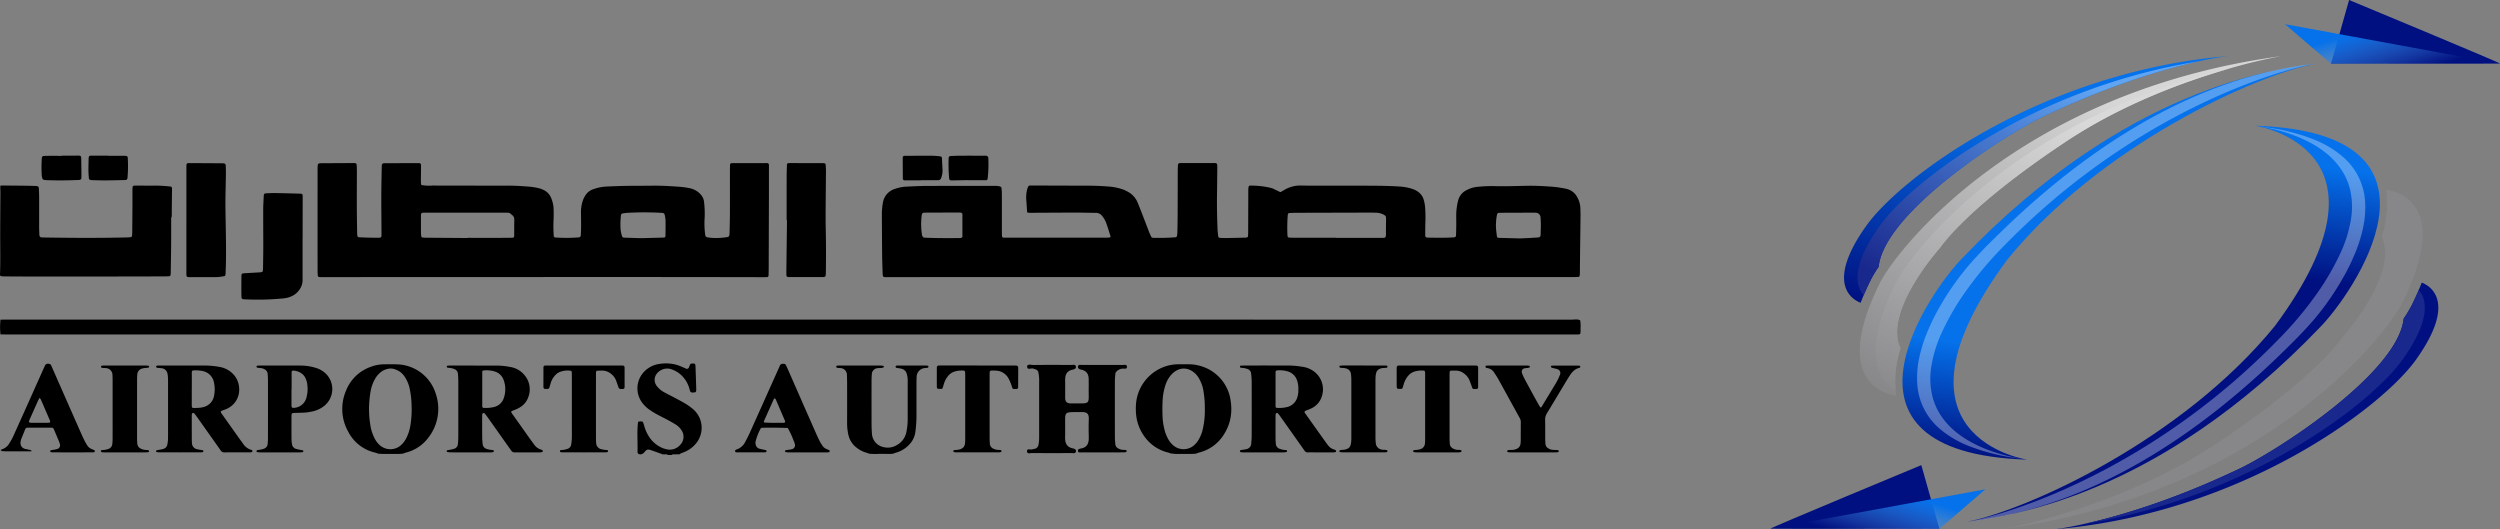 <svg xmlns="http://www.w3.org/2000/svg" xmlns:xlink="http://www.w3.org/1999/xlink" width="1147.393" height="242.923" viewBox="0 0 1147.393 242.923">
  <rect x="0" y="0" width="1147.393" height="242.923" fill="#808080" stroke="none"/>
  <defs>
    <linearGradient id="linear-gradient" x1="0.398" y1="1.014" x2="0.444" y2="0.731" gradientUnits="objectBoundingBox">
      <stop offset="0" stop-color="#001080"/>
      <stop offset="1" stop-color="#0571ea"/>
    </linearGradient>
    <linearGradient id="linear-gradient-2" x1="0.097" y1="0.98" x2="0.644" y2="0.143" gradientUnits="objectBoundingBox">
      <stop offset="0" stop-color="#878689"/>
      <stop offset="0.999" stop-color="#d6d6d6"/>
    </linearGradient>
    <linearGradient id="linear-gradient-3" x1="0.153" y1="1.049" x2="0.546" y2="0.311" xlink:href="#linear-gradient"/>
    <linearGradient id="linear-gradient-4" x1="0.072" y1="0.907" x2="0.713" y2="0.113" gradientUnits="objectBoundingBox">
      <stop offset="0" stop-color="#19288d"/>
      <stop offset="1" stop-color="#61a5f2"/>
    </linearGradient>
    <linearGradient id="linear-gradient-5" x1="0.161" y1="1.087" x2="0.608" y2="0.17" gradientUnits="objectBoundingBox">
      <stop offset="0" stop-color="#878689"/>
      <stop offset="0.999" stop-color="#d9d9d9"/>
    </linearGradient>
    <linearGradient id="linear-gradient-6" x1="0.136" y1="0.517" x2="0.795" y2="0.909" gradientUnits="objectBoundingBox">
      <stop offset="0" stop-color="#0571ea"/>
      <stop offset="0.41" stop-color="#2985ed" stop-opacity="0.588"/>
      <stop offset="1" stop-color="#5da3f1" stop-opacity="0"/>
    </linearGradient>
    <linearGradient id="linear-gradient-7" x1="7.251" y1="1.458" x2="7.297" y2="1.175" xlink:href="#linear-gradient"/>
    <linearGradient id="linear-gradient-8" x1="6.615" y1="1.286" x2="7.162" y2="0.45" xlink:href="#linear-gradient-2"/>
    <linearGradient id="linear-gradient-9" x1="7.139" y1="1.095" x2="7.532" y2="0.357" xlink:href="#linear-gradient"/>
    <linearGradient id="linear-gradient-10" x1="7.883" y1="0.947" x2="8.524" y2="0.152" xlink:href="#linear-gradient-4"/>
    <linearGradient id="linear-gradient-11" x1="7.832" y1="1.432" x2="8.279" y2="0.515" xlink:href="#linear-gradient-5"/>
    <linearGradient id="linear-gradient-12" x1="0.136" y1="0.483" x2="0.795" y2="0.091" xlink:href="#linear-gradient-6"/>
  </defs>
  <g id="Group_414" data-name="Group 414" transform="translate(-3354 -9571)">
    <path id="Path_574" data-name="Path 574" d="M1011.14,598.061a13.558,13.558,0,0,1-5.783,4.01c-.443.16-.874.353-1.308.532-.256.395-.663.312-1.037.329h-1.145c-.594.077-1.251-.208-1.777.295h-1.712c-.568-.515-1.266-.208-1.9-.295-.252,0-.5,0-.754,0-.022-.071-.107-.14-.25-.2q-2.4-.851-4.8-1.7c-.268-.092-.544-.163-.818-.235a1.668,1.668,0,0,0-1.584.377,13.936,13.936,0,0,0-1.141,1.278,6.362,6.362,0,0,0-1,.479c-.918.009-1.762-.068-1.721-1.31.143-4.535-.336-9.083.268-13.612a3.027,3.027,0,0,1,1.679-.146.656.656,0,0,1,.648.446c.164.547.356,1.082.508,1.632a17.887,17.887,0,0,0,1.753,4.19,13.859,13.859,0,0,0,4.922,5.044,11.857,11.857,0,0,0,3.406,1.393,6.364,6.364,0,0,0,6.446-2.024,5.318,5.318,0,0,0,.463-6.818,8.629,8.629,0,0,0-2.666-2.541c-1.287-.8-2.622-1.531-3.958-2.247-1.588-.853-3.216-1.632-4.794-2.5a36.572,36.572,0,0,1-3.142-1.956,14.673,14.673,0,0,1-3.792-3.822,11.024,11.024,0,0,1,.2-12.328,11.807,11.807,0,0,1,7.754-4.847,19.182,19.182,0,0,1,7.365.134,18.177,18.177,0,0,1,2.7.88c.882.339,1.738.758,2.609,1.129a.94.94,0,0,0,1.176-.5c.128-.252.206-.532.333-.784.205-.407.261-.978.826-1.058a5.623,5.623,0,0,1,1.409.012c.134.015.309.217.363.368a3.068,3.068,0,0,1,.134.835q.173,4.989.333,9.971a7.838,7.838,0,0,1-.05,1.421.652.652,0,0,1-.547.577,10.914,10.914,0,0,1-1.129.086,1.014,1.014,0,0,1-1.1-.7c-.205-.633-.354-1.284-.577-1.908a13.1,13.1,0,0,0-4.859-6.515,13.886,13.886,0,0,0-3.576-1.7,6.1,6.1,0,0,0-6.31,2.238,4.539,4.539,0,0,0,.03,5.564,10.392,10.392,0,0,0,3.454,2.924c1.664.915,3.373,1.745,5.043,2.639s3.364,1.769,4.976,2.764a25.174,25.174,0,0,1,3.43,2.535,11.244,11.244,0,0,1,1,15.656" transform="translate(2662.185 9176.597)"/>
    <path id="Path_575" data-name="Path 575" d="M1682.41,272.448a10.829,10.829,0,0,0-1.386-4.889,7.4,7.4,0,0,0-5.25-3.989,49.373,49.373,0,0,0-5.909-.9c-4.074-.306-8.155-.535-12.25-.449-5.035.11-10.069.273-15.11.136a58.4,58.4,0,0,0-6.833.3,13.439,13.439,0,0,0-5.7,1.656,7.169,7.169,0,0,0-3.63,4.532,27.238,27.238,0,0,0-.9,6.182c-.031,1.8.022,3.611.007,5.415-.012,1.519-.059,3.04-.109,4.556a.9.9,0,0,1-.931.883c-4.08.267-8.17.19-12.254.11-.63-.012-.968-.4-.962-1.132.015-2.187.024-4.372.1-6.556.07-2.092-.007-4.179-.14-6.265a17.322,17.322,0,0,0-.628-3.355,6.609,6.609,0,0,0-2.552-3.671,9.084,9.084,0,0,0-2.514-1.307,22.992,22.992,0,0,0-5.855-1.138c-6.265-.422-12.54-.383-18.813-.4-7.413-.018-14.828,0-22.244-.009-1.518,0-3.039-.047-4.562-.065a14.367,14.367,0,0,0-6.08,1.3c-1.033.464-1.988,1.094-2.981,1.643-.084.045-.208.1-.274.066-1.025-.488-2.041-.99-3.066-1.483a4.658,4.658,0,0,0-.789-.324,38.018,38.018,0,0,0-10.162-1.15c-.178,0-.472.339-.51.556a10.032,10.032,0,0,0-.117,1.7q-.034,9.549-.059,19.1c0,.66-.033,1.326-.1,1.982a.614.614,0,0,1-.371.389,2.634,2.634,0,0,1-.835.14c-2.945.068-5.891.137-8.839.181-.948.015-1.9-.039-2.847-.071a.93.93,0,0,1-.767-.722c-.116-1.132-.265-2.265-.312-3.4-.218-5.507-.312-11.017-.227-16.527.06-3.8.083-7.6.12-11.4a10.531,10.531,0,0,0-.072-1.7.833.833,0,0,0-.538-.535,7.246,7.246,0,0,0-1.417-.062q-6.417,0-12.834.006c-.76,0-1.521,0-2.282.012a.872.872,0,0,0-.912.865c-.041.853-.089,1.709-.089,2.562-.022,6.651-.018,13.3-.045,19.954-.012,2.755-.068,5.51-.125,8.265-.009.568-.087,1.135-.149,1.7a.919.919,0,0,1-.775.716,100.129,100.129,0,0,1-10.257.235.981.981,0,0,1-.889-.606c-.324-.686-.647-1.373-.92-2.077-.964-2.479-1.895-4.966-2.854-7.442-.79-2.036-1.574-4.072-2.409-6.087a10.015,10.015,0,0,0-4.53-4.954,15.129,15.129,0,0,0-2.592-1.159,24.935,24.935,0,0,0-5.849-1.186c-3.6-.3-7.209-.419-10.824-.422-8.173-.006-16.349-.045-24.525-.071-.38,0-.761-.015-1.139.006a.968.968,0,0,0-.835.666,8.778,8.778,0,0,0-.394,1.061,15.863,15.863,0,0,0-.345,5.656c.106,1.421.184,2.844.267,4.265.036.645.212.85.84.853q1.855.014,3.71,0c6.083-.027,12.167-.077,18.25-.08,2.947,0,5.89.122,8.839.119a3.442,3.442,0,0,1,2.72,1.278,11.05,11.05,0,0,1,2.1,3.694c.672,1.872,1.24,3.786,1.849,5.683.083.255-.125.636-.349.651-.565.036-1.131.092-1.7.092q-22.674.013-45.344.009c-.57,0-1.141-.015-1.711-.033a.726.726,0,0,1-.689-.728c-.024-1.141-.048-2.28-.051-3.421,0-5.225.009-10.45-.005-15.677,0-.948-.065-1.9-.143-2.841a.94.94,0,0,0-.692-.808,7.166,7.166,0,0,0-2.536-.276c-10.456.006-20.914-.015-31.37.027-3.041.012-6.078.187-9.117.321a17.9,17.9,0,0,0-5.285,1.067,7.852,7.852,0,0,0-5.46,6.351,28.921,28.921,0,0,0-.472,5.382c.042,6.176.063,12.352.123,18.528.021,2.473.125,4.94.2,7.409.016.57.042,1.141.079,1.709.046.767.318,1.058,1.009,1.073.857.015,1.709.015,2.566.015q14.4-.018,28.8-.03,63.737,0,127.477,0v0h115.5q20.676,0,41.352,0c.852,0,1.706-.042,2.558-.063a.632.632,0,0,0,.586-.535,7.345,7.345,0,0,0,.11-1.412c.026-2.28.037-4.562.067-6.842.074-6.271.161-12.542.226-18.813.015-1.328-.027-2.66-.068-3.988m-284.369,13.7c-.188.018-.374.051-.565.051-5.3.036-10.6.065-15.9-.178a1.217,1.217,0,0,1-.549-.083,1.637,1.637,0,0,1-.571-.547,2.242,2.242,0,0,1-.237-.808,32.073,32.073,0,0,1-.114-8.77c.027-.184.08-.369.123-.553a1,1,0,0,1,.792-.707c.85-.024,1.7-.042,2.549-.045,2.085-.006,4.165,0,6.249,0v-.021q3.691,0,7.382,0c.282,0,.565.03.847.051a.777.777,0,0,1,.741.7q.008,5.109.009,10.215a.807.807,0,0,1-.758.7m192.741-.047c-1.233-.009-2.468.012-3.7.012h-16.8v-.077q-9.819,0-19.638,0c-.662,0-1.322-.038-1.985-.071-.325-.015-.473-.27-.613-.514a.6.6,0,0,1-.048-.276,75.912,75.912,0,0,1,.1-9.38,2.48,2.48,0,0,1,.113-.553.672.672,0,0,1,.579-.529c.854-.051,1.7-.107,2.556-.11q11.385-.04,22.771-.062,5.974-.018,11.954-.027c1.042,0,2.089.009,3.129.08a7.078,7.078,0,0,1,3.454,1.189,1.174,1.174,0,0,1,.553.942c.014.282.021.568.021.853-.015,2.086-.046,4.172-.044,6.259,0,2.286.029,2.286-2.407,2.268m73.462-3.706c-.146,3.873.416,3.406-3.537,3.661-2.267.146-4.539.235-5.882.3-3.3-.086-5.664-.143-8.033-.214-3.042-.092-2.5.247-2.9-2.526a24.563,24.563,0,0,1,.274-8.2.93.93,0,0,1,1-.794c.378-.021.759-.036,1.135-.039q7.251-.027,14.5-.047c.472,0,.949.009,1.418.053a2.231,2.231,0,0,1,1.9,1.84c.092,1.034.133,2.077.155,3.117.02.948.005,1.9-.031,2.841" transform="translate(2396.915 9394.055)"/>
    <path id="Path_576" data-name="Path 576" d="M697.58,254.488c0-.571,0-1.141-.009-1.712a.834.834,0,0,0-.823-.918q-8.132.009-16.257.024a.752.752,0,0,0-.758.666c-.027,1.043-.062,2.089-.062,3.133,0,6.369.021,12.735,0,19.1-.009,2.945-.092,5.89-.152,8.836-.009.472-.074.945-.128,1.417a.983.983,0,0,1-.749.758,32.7,32.7,0,0,1-7.385.381c-.659-.063-1.32-.158-1.976-.256a1.158,1.158,0,0,1-.925-.951,38.552,38.552,0,0,1-.29-7.962,44.6,44.6,0,0,0-.283-7.4,5.817,5.817,0,0,0-1.5-3.311,9.134,9.134,0,0,0-5.385-2.969,36.989,36.989,0,0,0-4.232-.591c-4.268-.3-8.536-.577-12.821-.5-3.9.065-7.8.009-11.692.077-3.231.054-6.461.19-9.689.336a21.474,21.474,0,0,0-5.548,1.213,6.719,6.719,0,0,0-3.676,2.99,10.308,10.308,0,0,0-1.353,3.121,17.036,17.036,0,0,0-.582,4.226c.032,2.184.068,4.372.063,6.556-.007,1.424-.074,2.847-.14,4.271a.956.956,0,0,1-.9.93A74.3,74.3,0,0,1,599.5,286a.822.822,0,0,1-.7-.755c-.062-1.424-.151-2.847-.151-4.271,0-1.614.1-3.228.125-4.845.018-1.233,0-2.47-.048-3.706a14.309,14.309,0,0,0-.936-4.149,7.037,7.037,0,0,0-4.229-4.339,9.345,9.345,0,0,0-1.617-.556,32.243,32.243,0,0,0-3.927-.675c-3.694-.291-7.391-.541-11.106-.5-4.182.053-8.366,0-12.551,0-7.035-.009-14.07.006-21.107-.039a20.989,20.989,0,0,1-5.088-.223c-.336-.086-.363-.975-.291-5.311.024-1.332.021-2.66.015-3.988a.8.8,0,0,0-.7-.755c-.095-.006-.19-.015-.285-.015q-7.7.013-15.4.03c-.282,0-.567.033-.853.057a.887.887,0,0,0-.728.749c-.018.187-.044.377-.048.565-.071,4.372-.184,8.741-.2,13.112-.015,5.608.056,11.214.08,16.822.012,3.3.259,2.88-2.9,2.9-2.467.015-4.939-.119-7.409-.2a.851.851,0,0,1-.77-.7c-.039-.377-.089-.755-.092-1.132-.06-4.182-.14-8.363-.152-12.542-.018-5.133.024-10.265.033-15.4,0-.856-.027-1.709-.048-2.565-.006-.285-.03-.568-.053-.853a.9.9,0,0,0-.909-.877q-7.7.036-15.4.083a8.2,8.2,0,0,0-.85.071.552.552,0,0,0-.268.074c-.143.116-.354.25-.375.4a11.629,11.629,0,0,0-.139,1.7q-.009,23.52,0,47.044c0,.758.053,1.519.092,2.276a.792.792,0,0,0,.773.681c.853.021,1.709.039,2.565.039q13.405-.023,26.811-.045,36.654-.009,73.305,0v-.015q26.529,0,53.053,0,23.82.018,47.635.068c.666,0,1.332-.006,1.995-.021a.767.767,0,0,0,.745-.687c.027-.951.063-1.9.066-2.85q.063-17.676.113-35.352c.009-3.614,0-7.225,0-10.836M580.667,285.433a.743.743,0,0,1-.74.675c-1.141.021-2.282.051-3.424.051q-8.555.009-17.113,0v.086q-9.7-.067-19.4-.143c-.473-.006-.945-.053-1.415-.086a.62.62,0,0,1-.556-.562,13.973,13.973,0,0,1-.143-1.988q-.018-3.99,0-7.98a.9.9,0,0,1,.927-.859q.285-.009.571-.009c.285,0,.571,0,.856,0q18.112,0,36.226,0c.475,0,.951.006,1.427.021a1.5,1.5,0,0,1,1.031.4,7.232,7.232,0,0,0,.663.544,2.675,2.675,0,0,1,1.138,2.44c-.06,2.47-.039,4.939-.057,7.412m69.432-.056a.739.739,0,0,1-.754.663c-3.031.083-6.066.157-10.441.27-1.694-.05-4.726-.137-7.757-.241a1,1,0,0,1-1.031-.791,21.6,21.6,0,0,1-.567-2.484,33.841,33.841,0,0,1,.136-7.091.88.88,0,0,1,.752-.74c.654-.107,1.311-.223,1.967-.265a138.874,138.874,0,0,1,15.924-.009c1.02.053,1.326.3,1.519,1.332a14.567,14.567,0,0,1,.294,2.532c.027,2.276-.017,4.55-.041,6.824" transform="translate(3009.333 9393.997)"/>
    <path id="Path_577" data-name="Path 577" d="M.3,500.162a30.529,30.529,0,0,1,.021-6.755c1.045-.009,2.091-.026,3.137-.026q358.983,0,717.966.019c1.292,0,2.641-.361,3.89.311a15.516,15.516,0,0,1,.171,3.664c.025.664,0,1.33-.022,1.994-.015.541-.31.794-.923.814-.285.009-.57.012-.855.012q-1.141,0-2.282,0-358.84,0-717.681,0c-1.141,0-2.282-.021-3.422-.032" transform="translate(3353.916 9224.307)"/>
    <path id="Path_578" data-name="Path 578" d="M.119,286.951a1.629,1.629,0,0,0,.157-.482c3.611.029,7.222.048,10.834.089,1.71.019,3.42.072,5.13.12.283.008.565.07.848.1a.882.882,0,0,1,.733.746c.053,1.424.138,2.847.143,4.272.015,4.559-.007,9.12,0,13.68,0,1.139.044,2.279.1,3.417.059,1.118.316,1.368,1.334,1.411.285.012.57.017.855.022,12.545.206,25.09.264,37.634-.012.757-.016,1.515-.072,2.268-.157a.586.586,0,0,0,.376-.39,7.67,7.67,0,0,0,.156-1.41q.064-6.127.1-12.254c.014-2.66,0-5.32,0-7.98,0-.284.029-.568.048-.852a.807.807,0,0,1,.7-.745c.854-.007,1.708,0,2.562,0,2.471,0,4.942.013,7.413,0a58.461,58.461,0,0,1,6.824.436.757.757,0,0,1,.62.8q-.054,5.129-.115,10.259c-.009.855,0,1.71,0,2.565a3.578,3.578,0,0,0-.271,1.946c-.013,3.895,0,7.789-.027,11.684-.033,3.989-.109,7.977-.173,11.966a6.851,6.851,0,0,1-.113,1.414.637.637,0,0,1-.6.517c-.663.016-1.326.074-1.989.075q-13.826.034-27.652.055-16.962.013-33.925,0c-4.086,0-8.172-.03-12.258-.057a8.166,8.166,0,0,1-1.41-.136.664.664,0,0,1-.385-.374,1.4,1.4,0,0,1-.024-.563c.217-5.792.091-11.585.086-17.379-.006-6.648.071-13.3.1-19.945,0-.947-.054-1.893-.083-2.84" transform="translate(3354 9369.669)"/>
    <path id="Path_579" data-name="Path 579" d="M1626.985,566.347c-.147.23-.4.45-.424.694a31.548,31.548,0,0,0-.263,3.4q-.029,13.1,0,26.2c0,1.041.123,2.083.208,3.123a2.331,2.331,0,0,0,1.254,1.8,4.893,4.893,0,0,0,2.428.725c.455.018.949-.118,1.356.218.07.059.186.147.176.206-.026.179-.064.467-.168.5a3.589,3.589,0,0,1-1.1.2c-1.995.02-3.988.012-5.982.012l-14.812,0c-.9-1.362.289-1.635,1.1-1.783,3.026-.553,3.618-2.6,3.551-5.241-.068-2.748-.1-5.5.012-8.246.093-2.276-.726-3.265-3.1-3.232-8.935.125-7.644-.838-7.76,7.429-.017,1.232.044,2.467-.009,3.7-.118,2.707.426,4.92,3.575,5.545.711.141,1.615.516,1.376,1.482-.244.99-1.238.663-1.936.666-6.068.027-12.139.038-18.208-.013-.821-.007-2.279.572-2.294-.814-.015-1.418,1.456-.653,2.269-.851a5.513,5.513,0,0,0,.812-.221,2.206,2.206,0,0,0,2.161-1.876,12.47,12.47,0,0,0,.291-2.244c.051-.658.034-1.323.035-1.983q0-12.331,0-24.661a18.168,18.168,0,0,0-.326-4.229,1.92,1.92,0,0,0-1.734-1.619c-.169-.089-.348-.152-.52-.225-.992-.426-2.97.865-2.921-1,.034-1.3,1.9-.678,2.924-.689,5.791-.066,11.581-.05,17.371-.011.753,0,1.916-.44,2.066.819.113.941-.861,1.193-1.57,1.348-2.66.584-3.4,2.4-3.359,4.852.041,2.656.014,5.313.009,7.97,0,1.726.664,2.657,2.51,2.644,9.8-.068,8.133,1.121,8.3-7.688.021-1.043-.025-2.088-.005-3.131.042-2.354-.764-4.045-3.269-4.626-.79-.183-1.891-.444-1.632-1.565.219-.95,1.26-.628,1.968-.63q9.256-.036,18.51.007c.749,0,1.989-.42,1.972.9-.016,1.074-1.127.748-1.819.761a4.388,4.388,0,0,0-3.019,1.379" transform="translate(2239.391 9175.195)"/>
    <path id="Path_580" data-name="Path 580" d="M400.818,319.024q0,9.255,0,18.509a8.4,8.4,0,0,1-.336,2.807,8.894,8.894,0,0,1-5.449,5.454,11.089,11.089,0,0,1-2.759.654,121.169,121.169,0,0,1-18.491.422c-.094,0-.189-.022-.283-.033a.894.894,0,0,1-.706-.768c-.031-1.232-.064-2.466-.065-3.7,0-2.089.012-4.176.032-6.265.009-.9.2-1.077,1.2-1.158q.426-.035.853-.059c2.085-.12,4.171-.234,6.256-.363a5.124,5.124,0,0,0,1.108-.177.628.628,0,0,0,.358-.4,5.3,5.3,0,0,0,.132-1.124c.05-3.321.12-6.643.124-9.964.007-5.695-.051-11.39-.034-17.084.006-2.087.15-4.173.234-6.259.008-.188.042-.375.066-.562a.877.877,0,0,1,.777-.7c1.517-.053,3.036-.146,4.553-.122,3.8.061,7.593.168,11.388.277.939.027,1.08.223,1.093,1.252,0,.38,0,.759,0,1.139q-.013,7.4-.025,14.807,0,1.709,0,3.417Z" transform="translate(3092.045 9361.479)"/>
    <path id="Path_581" data-name="Path 581" d="M733.885,603.573c-.053-.333-.371-.416-.636-.484a6.007,6.007,0,0,1-3.374-2.473c-.558-.767-1.141-1.519-1.69-2.292-2.532-3.56-5.047-7.133-7.585-10.688-1.733-2.422-1.6-1.982.764-2.963a13.923,13.923,0,0,0,2.036-1.014,8.812,8.812,0,0,0,3.777-4.505,10.027,10.027,0,0,0-1.406-9.974,10.6,10.6,0,0,0-6.946-4.09,33.721,33.721,0,0,0-5.947-.618c-3.421.021-6.844.005-10.265.005v-.035c-3.706,0-7.413-.006-11.118,0a12.339,12.339,0,0,0-1.409.122c-.2.024-.3.2-.235.422.047.163.146.418.255.436.553.1,1.126.1,1.676.211a7.276,7.276,0,0,1,1.626.472,2.5,2.5,0,0,1,1.56,2.208c.068,1.04.155,2.086.157,3.13q.019,12.821,0,25.648c0,1.138-.084,2.28-.179,3.412a2.432,2.432,0,0,1-1.665,2.125,14.269,14.269,0,0,1-2.208.514c-.357.08-.728.119-1.075.229-.22.071-.238.271-.146.478s-.021.232-.057.235a1.057,1.057,0,0,1,.146.018,10.382,10.382,0,0,0,1.679.2q8.984.018,17.963.009c.285,0,.571,0,.856-.014.188-.009.375-.048.562-.068.208-.021.547-.452.448-.6s-.232-.363-.371-.381a10.6,10.6,0,0,1-3.07-.574,2.531,2.531,0,0,1-1.7-2.1c-.1-1.04-.2-2.083-.208-3.124-.033-3.325-.023-6.651-.023-9.977a2.83,2.83,0,0,1,.119-.835.641.641,0,0,1,.359-.351.628.628,0,0,1,.529.027,11.867,11.867,0,0,1,1.079,1.3q5.033,7.084,10.046,14.177c.385.544.787,1.073,1.153,1.625a1.806,1.806,0,0,0,1.656.9c1.138-.029,2.28,0,3.421,0,2.755,0,5.512.006,8.268-.011a3.325,3.325,0,0,0,1.08-.232c.086-.033.125-.336.1-.5m-17.865-24.24a6.158,6.158,0,0,1-4.348,4.113,16.279,16.279,0,0,1-5.067.443c-.16-.006-.493-.419-.493-.612v-7.957h.006c0-2.651,0-5.3-.006-7.956a.629.629,0,0,1,.464-.634,12.418,12.418,0,0,1,5.6.565,6.065,6.065,0,0,1,3.712,3.679,12.306,12.306,0,0,1,.131,8.358" transform="translate(2869.214 9174.313)"/>
    <path id="Path_582" data-name="Path 582" d="M1958.723,603.338a4.895,4.895,0,0,0-1.042-.446,5.053,5.053,0,0,1-2.483-1.822c-.294-.375-.6-.74-.873-1.124q-4.878-6.838-9.742-13.683c-.055-.077-.082-.169-.137-.247a.588.588,0,0,1,.228-.722c.961-.395,1.951-.737,2.878-1.195a9.019,9.019,0,0,0,4.657-5.153,10.248,10.248,0,0,0-4.871-12.652,11.461,11.461,0,0,0-3.763-1.249,41.6,41.6,0,0,0-6.518-.594c-3.131.02-6.269.006-9.4.006v-.021q-5.269,0-10.542.006c-.66,0-1.322.044-1.985.074-.238.012-.318.14-.363.336-.046.214.161.624.4.645.471.045.952.039,1.416.122a8.565,8.565,0,0,1,1.64.422,2.438,2.438,0,0,1,1.662,2.119c.109,1.228.243,2.458.246,3.689q.035,12.531,0,25.06c0,1.135-.125,2.271-.217,3.406a2.7,2.7,0,0,1-2.31,2.532c-.826.2-1.686.255-2.521.413-.137.027-.267.24-.345.4-.092.184.229.565.467.582.377.027.757.068,1.136.071q9.255.005,18.516-.009a5.694,5.694,0,0,0,1.388-.217c.08-.021.155-.36.106-.509a.569.569,0,0,0-.4-.341,9.186,9.186,0,0,1-3.061-.589,2.56,2.56,0,0,1-1.661-2.134c-.079-.85-.141-1.706-.147-2.556-.014-3.418-.007-6.836,0-10.253a5.228,5.228,0,0,1,.11-1.124.576.576,0,0,1,.38-.318c.164-.044.438-.044.529.06a14.357,14.357,0,0,1,1.055,1.334q5.021,7.079,10.031,14.17c.437.622.858,1.255,1.325,1.852a1.486,1.486,0,0,0,1.212.627c2.086-.009,4.176.006,6.266.009q2.706,0,5.414-.006a5.429,5.429,0,0,0,1.121-.11.585.585,0,0,0,.348-.381.548.548,0,0,0-.146-.479m-17.178-27.883a10.718,10.718,0,0,1-.574,3.9,6.392,6.392,0,0,1-4.368,4.093,15.641,15.641,0,0,1-5.062.425c-.138-.006-.312-.217-.387-.371a1.3,1.3,0,0,1-.075-.55q0-7.663,0-15.327a1.25,1.25,0,0,1,.089-.55c.079-.152.252-.357.392-.365a12.765,12.765,0,0,1,5.593.594,6.329,6.329,0,0,1,3.7,3.694,11.266,11.266,0,0,1,.69,4.456" transform="translate(2008.338 9174.313)"/>
    <path id="Path_583" data-name="Path 583" d="M285.172,603.325c-.021-.059-.163-.089-.253-.113a6.809,6.809,0,0,1-4.012-2.99c-.487-.7-1.016-1.376-1.51-2.071q-3.468-4.873-6.931-9.751c-.493-.7-.987-1.394-1.471-2.1-.416-.6-.276-.927.508-1.215.713-.264,1.447-.475,2.125-.805,6.642-3.224,6.806-11.047,3.394-15.232a11.152,11.152,0,0,0-7.017-3.988,39.23,39.23,0,0,0-6.8-.61c-3.04.012-6.081,0-9.121,0v-.009q-4.989,0-9.977,0c-.761,0-1.519.006-2.28.021-.52.011-.856.282-.737.588a.658.658,0,0,0,.606.479,18.457,18.457,0,0,1,1.985.178,3.017,3.017,0,0,1,2.633,2.606,10.232,10.232,0,0,1,.178,1.409c.042.758.053,1.519.053,2.279q0,12.251,0,24.5c0,.761.006,1.522-.048,2.276a15.772,15.772,0,0,1-.282,1.97,2.517,2.517,0,0,1-1.846,1.974,16.848,16.848,0,0,1-1.941.416c-.368.072-.749.086-1.106.194-.113.033-.2.279-.226.443a.314.314,0,0,0,.288.4,8.526,8.526,0,0,0,1.126.125q9.549.013,19.1,0a4.651,4.651,0,0,0,.829-.11.449.449,0,0,0,.241-.146.359.359,0,0,0,.1-.256c-.039-.16-.1-.425-.2-.446-.829-.169-1.676-.25-2.5-.443a2.939,2.939,0,0,1-2.565-2.966c-.045-.565-.065-1.138-.068-1.706q-.014-5.412-.006-10.827a2.875,2.875,0,0,1,.1-.844.607.607,0,0,1,.389-.312.643.643,0,0,1,.529.065,12.34,12.34,0,0,1,1.076,1.32q4.94,6.972,9.867,13.95c.44.621.88,1.242,1.311,1.866a1.853,1.853,0,0,0,1.667.865c3.9-.021,7.793-.006,11.686-.012a3.082,3.082,0,0,0,.844-.092.6.6,0,0,0,.348-.36.968.968,0,0,0-.08-.532M267.7,578.134a6.459,6.459,0,0,1-4.847,5.364,11.579,11.579,0,0,1-2.8.4c-2.764.06-2.633.446-2.621-2.485.009-1.988,0-3.977,0-5.965h.021q0-3.976,0-7.953a.748.748,0,0,1,.618-.793,14.906,14.906,0,0,1,4.779.38,6.527,6.527,0,0,1,4.82,5.406,14.02,14.02,0,0,1,.027,5.65" transform="translate(3184.578 9174.312)"/>
    <path id="Path_584" data-name="Path 584" d="M1214.472,278.079c0-6.652-.01-13.3.006-19.955,0-1.9.086-3.795.131-5.692a.79.79,0,0,1,.542-.573c.379-.016.758-.037,1.137-.036,2.376.008,4.752.026,7.13.032,2.471.006,4.944,0,7.414.005a5.554,5.554,0,0,1,1.131.09.586.586,0,0,1,.381.385c.087.944.18,1.893.175,2.839-.038,5.986-.117,11.972-.151,17.958-.018,3.135-.019,6.271.053,9.405.152,6.556.143,13.112.039,19.668-.005.379-.035.758-.063,1.136a.826.826,0,0,1-.7.754c-.284.022-.568.055-.853.055q-7.414,0-14.829-.006a4.685,4.685,0,0,1-1.129-.1.64.64,0,0,1-.51-.6c-.021-.853-.04-1.707-.029-2.561q.138-11.4.287-22.8h-.157" transform="translate(2500.564 9394.02)"/>
    <path id="Path_585" data-name="Path 585" d="M287.836,278.048q0-11.685,0-23.37,0-1,.028-1.994a.824.824,0,0,1,.925-.826q7.7.037,15.4.087c.285,0,.569.027.853.05a.949.949,0,0,1,.849.959c.041,1.234.1,2.469.08,3.7-.049,3.514-.14,7.028-.2,10.543-.068,4.18.034,8.357.107,12.536.13,7.5.277,15.008-.045,22.511a5.617,5.617,0,0,1-.147,1.115.576.576,0,0,1-.359.368,25.414,25.414,0,0,1-3.094.429c-1.8.074-3.61.04-5.416.041-2.566,0-5.131-.01-7.7-.008-.981,0-1.25-.2-1.271-1.064-.018-.76-.013-1.52-.013-2.28q0-11.4,0-22.8" transform="translate(3151.712 9393.996)"/>
    <path id="Path_586" data-name="Path 586" d="M571.516,576.26A19.12,19.12,0,0,0,553.8,562.55c-2.178-.1-4.366-.042-6.55-.015a16.22,16.22,0,0,0-5.017.937,18.948,18.948,0,0,0-11.942,11.059,21.316,21.316,0,0,0,.993,18.95,18.466,18.466,0,0,0,12.459,9.6c.455.11.892.309,1.334.464l1.126.071c.556.015,1.112.027,1.667.042l5.255,0c.375,0,.752.005,1.126.005l1.126-.044c.366-.042.731-.083,1.1-.122.44-.157.871-.351,1.323-.47a18.388,18.388,0,0,0,10.4-7.041,21.429,21.429,0,0,0,3.323-19.719m-11.653,13.867a19.708,19.708,0,0,1-1.674,5.718,11.711,11.711,0,0,1-2.41,3.5,7.31,7.31,0,0,1-10.073.247,10.078,10.078,0,0,1-2.113-2.666,19.893,19.893,0,0,1-1.965-5.32,45.868,45.868,0,0,1-.821-8.521,48.033,48.033,0,0,1,.833-8.756,19.064,19.064,0,0,1,1.744-4.8,11.225,11.225,0,0,1,2.675-3.3,7.765,7.765,0,0,1,4.428-1.771,6.608,6.608,0,0,1,3.031.674,8.111,8.111,0,0,1,3.656,3.071,16.159,16.159,0,0,1,2.172,4.924,40.2,40.2,0,0,1,.981,7.906,45.468,45.468,0,0,1-.466,9.094" transform="translate(2982.551 9175.678)"/>
    <path id="Path_587" data-name="Path 587" d="M427.105,567.463a10.959,10.959,0,0,0-3.5-1.849,23.5,23.5,0,0,0-7-1.144c-3.037-.024-6.075-.006-9.112-.006v-.027q-4.846,0-9.686.006c-.469,0-.939.06-1.409.107a.3.3,0,0,0-.259.41c.042.167.122.43.226.448a14.936,14.936,0,0,0,1.667.211,4.226,4.226,0,0,1,1.632.467,2.618,2.618,0,0,1,1.581,2.2c.074.945.134,1.893.137,2.841q.013,13.24,0,26.481c0,.948-.065,1.9-.143,2.841a2.474,2.474,0,0,1-1.628,2.155,12.625,12.625,0,0,1-2.2.535c-.363.08-.74.089-1.091.2-.1.033-.163.291-.19.452a.322.322,0,0,0,.306.4,8.989,8.989,0,0,0,1.124.116q9.255.014,18.513,0a11.068,11.068,0,0,0,1.129-.092,1.756,1.756,0,0,0,.267-.1l.142-.032c-.027,0-.16-.009-.032-.208s.086-.419-.143-.47c-1-.234-2.021-.395-3.02-.651a2.575,2.575,0,0,1-1.994-2.176,13.418,13.418,0,0,1-.238-2.259c-.024-3.6-.012-7.213-.009-10.818,0-.19.03-.377.045-.568a.81.81,0,0,1,.755-.7c1.23-.045,2.464-.1,3.7-.113a24.514,24.514,0,0,0,5.082-.6,12.992,12.992,0,0,0,5.593-2.669,9.907,9.907,0,0,0-.244-15.4m-8.152,12.01a6.192,6.192,0,0,1-5.7,4.41c-.74.071-1.076-.208-1.076-.925-.009-2.564,0-5.127,0-7.692h.059q0-3.98,0-7.968a.624.624,0,0,1,.586-.5c.095,0,.187-.012.282-.009a7.076,7.076,0,0,1,2.984.862,5.488,5.488,0,0,1,2.633,2.883,8.58,8.58,0,0,1,.642,2.176,14.843,14.843,0,0,1-.413,6.762" transform="translate(3075.604 9174.313)"/>
    <path id="Path_588" data-name="Path 588" d="M1307.583,604.99l-1.125-.049a13.821,13.821,0,0,0-1.337-.483,12.606,12.606,0,0,1-4.294-2.163,10.091,10.091,0,0,1-4.03-6.337,24.5,24.5,0,0,1-.53-5.09c.027-5.985.016-11.97.006-17.955,0-1.425-.053-2.849-.085-4.273a3.11,3.11,0,0,0-2.866-3.013c-.643-.086-1.335.1-1.917-.323-.068-.051-.163-.148-.153-.211a.794.794,0,0,1,.163-.479.99.99,0,0,1,.538-.143c.379-.027.76-.029,1.139-.029q9.124,0,18.249.007a11.813,11.813,0,0,1,1.682.179c.375.055-.066-.121.092.22a.492.492,0,0,1-.153.461,1.958,1.958,0,0,1-.783.245c-.662.06-1.333.029-1.99.113a2.845,2.845,0,0,0-2.561,2.634c-.092,1.135-.132,2.276-.134,3.415q-.02,9.69,0,19.38c0,1.519.055,3.041.172,4.555a6.684,6.684,0,0,0,5.345,6.25,7.852,7.852,0,0,0,5.792-.786,8.722,8.722,0,0,0,4.722-6.411,28.531,28.531,0,0,0,.557-5.379q-.009-8.977.006-17.955a10.26,10.26,0,0,0-.436-3.09,3.208,3.208,0,0,0-2.288-2.328c-.817-.22-1.674-.291-2.506-.469-.139-.029-.263-.245-.345-.4-.1-.193.191-.567.43-.587.095-.008.187-.03.28-.039s.189-.012.285-.012q6.557,0,13.115.006a4.4,4.4,0,0,1,.833.151c.374.073-.1-.09.111.226.131.2.052.354-.135.5-.413.314-.9.208-1.358.273a4.108,4.108,0,0,0-3.893,4.151c-.075,1.041-.067,2.088-.069,3.133-.005,4.845-.014,9.69,0,14.535a55.764,55.764,0,0,1-.5,7.385,10.22,10.22,0,0,1-3.125,6.234,13.019,13.019,0,0,1-5.827,3.413,13.729,13.729,0,0,0-1.333.487l-1.124.072-1.122.027-1.144-.042-3.522.01-1.167.055-1.672-.067" transform="translate(2446.514 9174.311)"/>
    <path id="Path_589" data-name="Path 589" d="M2315.8,604.317q-4.991,0-9.977,0c-.471,0-.942-.051-1.413-.084-.237-.017-.554-.44-.447-.607.093-.145.236-.345.375-.358.658-.062,1.325-.082,1.989-.092a5.347,5.347,0,0,0,1.931-.448,2.888,2.888,0,0,0,1.824-2.355,8.712,8.712,0,0,0,.1-1.419c.013-2.849.009-5.7.03-8.548a3.741,3.741,0,0,0-.508-1.888c-3.3-5.979-6.58-11.971-9.888-17.948-.506-.912-1.107-1.769-1.67-2.649a4.543,4.543,0,0,0-3.4-2.324,1.006,1.006,0,0,1-.532-.169.866.866,0,0,1-.2-.491.326.326,0,0,1,.313-.4,6.871,6.871,0,0,1,.841-.086q8.977-.007,17.956,0a4,4,0,0,1,1.107.177c.1.029.137.3.163.469.009.063-.083.18-.154.208a3.68,3.68,0,0,1-.781.253,13.178,13.178,0,0,0-1.41.155,1.545,1.545,0,0,0-1.3,2.117,11.808,11.808,0,0,0,.74,1.844c.545,1.1,1.127,2.193,1.72,3.275,5.943,10.906,5.945,10.9,6.252,10.723.071-.043.178-.063.215-.125,2.113-3.488,4.23-6.975,6.323-10.475a24.077,24.077,0,0,0,2.161-4.321,1.862,1.862,0,0,0-1.3-2.672c-.621-.218-1.283-.311-1.922-.481a4.48,4.48,0,0,1-.762-.3.279.279,0,0,1-.146-.222,1.48,1.48,0,0,1,.185-.488c.036-.061.174-.086.265-.087q6.267-.014,12.534-.019c.226,0,.573.361.51.55-.057.166-.149.424-.269.448-2.246.454-3.583,2.02-4.734,3.821-.46.72-.919,1.44-1.359,2.172-2.981,4.961-5.945,9.932-8.944,14.883a5.325,5.325,0,0,0-.836,2.949c.054,3.038.03,6.077.05,9.117,0,.663.065,1.327.1,1.99a2.517,2.517,0,0,0,1.327,2.065,4.362,4.362,0,0,0,2.147.681c.758.028,1.516.054,2.271.123.137.012.28.209.376.351.108.167-.218.57-.465.6a5.6,5.6,0,0,1-.562.07c-.664.011-1.331.011-2,.012H2315.8" transform="translate(1741.77 9174.312)"/>
    <path id="Path_590" data-name="Path 590" d="M2175.619,564.441q8.266,0,16.535,0c.474,0,.945.039,1.421.055a.976.976,0,0,1,.629.5,2.783,2.783,0,0,1,.027.283c0,3.039.006,6.078,0,9.117,0,.538-.326.818-.919.83a7.193,7.193,0,0,1-1.137-.035.69.69,0,0,1-.644-.459c-.367-1.078-.742-2.153-1.154-3.213a7.483,7.483,0,0,0-2.775-3.53,6.165,6.165,0,0,0-3.443-1.205c-.854-.012-1.709-.01-2.562.03a.573.573,0,0,0-.385.376,5.273,5.273,0,0,0-.1,1.131q0,14.818,0,29.637c0,.759.064,1.518.094,2.277a2.69,2.69,0,0,0,1.712,2.416,4.923,4.923,0,0,0,2.2.528,1.955,1.955,0,0,1,1.362.246c.069.054.182.15.168.193-.056.169-.119.421-.244.466a3.312,3.312,0,0,1-1.086.221q-6.412.023-12.828.013c-2.281,0-4.562.007-6.843-.015a4.6,4.6,0,0,1-1.092-.228c-.057-.014-.075-.155-.121-.231-.123-.207-.081-.386.162-.451a4.983,4.983,0,0,1,1.09-.208,6.587,6.587,0,0,0,1.954-.33,2.943,2.943,0,0,0,2.181-2.694c.049-.567.076-1.138.076-1.708q.007-15.1,0-30.207c0-.284-.024-.568-.044-.852a.716.716,0,0,0-.5-.6,10.821,10.821,0,0,0-4.5.479,6.067,6.067,0,0,0-2.577,1.707,10.282,10.282,0,0,0-2.174,3.959c-.187.636-.372,1.276-.6,1.9a.587.587,0,0,1-.415.319,12.527,12.527,0,0,1-1.688-.023.579.579,0,0,1-.39-.336,2.277,2.277,0,0,1-.16-.821q-.018-4.132,0-8.264c0-1.06.227-1.267,1.385-1.269q8.694-.011,17.39,0Z" transform="translate(1838.176 9174.312)"/>
    <path id="Path_591" data-name="Path 591" d="M1465.44,564.44q8.12,0,16.241,0c.569,0,1.136.041,1.7.069a.883.883,0,0,1,.58.54c.021.284.05.567.049.852q-.01,4.272-.035,8.543c0,.513-.34.764-.972.781-.284.007-.569,0-.854-.01a.832.832,0,0,1-.877-.555c-.207-.631-.379-1.275-.631-1.888a18.715,18.715,0,0,0-1.183-2.579,6.922,6.922,0,0,0-4.2-3.2,11.46,11.46,0,0,0-2.255-.238c-.472-.031-.949,0-1.424.015a.752.752,0,0,0-.667.753c-.018.379-.035.759-.035,1.138q0,14.525,0,29.051c0,.854.06,1.708.1,2.561a2.685,2.685,0,0,0,1.749,2.387,4.74,4.74,0,0,0,1.916.5,9.334,9.334,0,0,1,1.411.126.512.512,0,0,1,.3.393.569.569,0,0,1-.271.436,1.992,1.992,0,0,1-.808.179q-9.831.016-19.661,0a4.345,4.345,0,0,1-1.109-.152.546.546,0,0,1-.3-.4c-.016-.133.123-.388.23-.41a7.616,7.616,0,0,1,1.4-.169,5.187,5.187,0,0,0,2.187-.575,2.66,2.66,0,0,0,1.5-1.968,12.118,12.118,0,0,0,.149-1.984c.022-1.614.014-3.228.014-4.842q0-12.247,0-24.494c0-.664-.031-1.328-.055-1.99a.784.784,0,0,0-.565-.534,11.362,11.362,0,0,0-4.221.423,6.187,6.187,0,0,0-2.83,1.818,10.234,10.234,0,0,0-2.151,3.969c-.184.638-.373,1.275-.6,1.9a.586.586,0,0,1-.445.29,12.369,12.369,0,0,1-1.69-.068c-.137-.015-.289-.218-.367-.368a1.236,1.236,0,0,1-.117-.544q-.005-4.414.006-8.828a.834.834,0,0,1,.854-.912c.284-.014.569-.019.854-.021.569,0,1.139,0,1.709,0h15.386" transform="translate(2337.313 9174.313)"/>
    <path id="Path_592" data-name="Path 592" d="M1178.491,602.049c.066-.131.051-.44-.035-.493a6.162,6.162,0,0,0-1.252-.609,3.886,3.886,0,0,1-1.979-1.554,16.941,16.941,0,0,1-1.192-1.938q-.962-1.9-1.824-3.858-6.313-14.318-12.6-28.647c-.381-.868-.77-1.736-1.174-2.592a1.044,1.044,0,0,0-.93-.55c-.887-.083-1.513.051-1.867.895-.55,1.311-1.153,2.6-1.736,3.9q-6.05,13.5-12.107,27c-.583,1.3-1.258,2.553-1.917,3.813a6.866,6.866,0,0,1-4.114,3.706,1.085,1.085,0,0,0-.483.288.71.71,0,0,0-.19.493.662.662,0,0,0,.3.434,1.135,1.135,0,0,0,.553.1q6.417,0,12.828,0a.984.984,0,0,0,.528-.149.666.666,0,0,0,.286-.434.539.539,0,0,0-.277-.425c-1.013-.244-2.047-.4-3.052-.681a2.285,2.285,0,0,1-1.569-1.527,3.145,3.145,0,0,1-.187-1.673,25.175,25.175,0,0,1,2.354-6.084.989.989,0,0,1,.743-.327c1.9-.032,3.8-.048,5.7-.032,1.989.018,3.98.08,5.971.122a36.57,36.57,0,0,1,2.725,5.882c.114.261.238.52.339.784a4.964,4.964,0,0,1,.148.55,1.883,1.883,0,0,1-1.494,2.586c-.64.16-1.308.19-1.962.3a4.343,4.343,0,0,0-.8.211c-.227.083-.266.264-.149.472s-.02.223-.05.223a.983.983,0,0,1,.146.021,8.044,8.044,0,0,0,1.4.2c2.945.015,5.89.009,8.835.009v0c2.945,0,5.891.006,8.835-.006a7.191,7.191,0,0,0,1.119-.143,1.162,1.162,0,0,1,.154-.018c-.027-.006-.123-.039-.024-.232m-21.125-13.2c-.377.009-.755.009-1.132.009h-2.829v.036c-1.6-.042-3.2-.075-4.8-.143-.1,0-.2-.253-.271-.4a.363.363,0,0,1,.024-.265q2.3-5.157,4.609-10.307c.033-.068.146-.163.179-.152a2.588,2.588,0,0,1,.479.271.492.492,0,0,1,.169.22q2.118,4.926,4.224,9.864c.229.535-.027.856-.651.868" transform="translate(2556.262 9176.179)"/>
    <path id="Path_593" data-name="Path 593" d="M44.059,601.551a4.235,4.235,0,0,0-.969-.5,4.486,4.486,0,0,1-2.6-2.1c-.4-.648-.791-1.3-1.126-1.977-.55-1.105-1.067-2.223-1.566-3.353Q31.309,578.916,24.827,564.2c-.267-.609-.508-1.228-.8-1.825a1.125,1.125,0,0,0-.909-.6,1.587,1.587,0,0,0-2.012,1.1q-.366.771-.713,1.552-4.128,9.223-8.253,18.441-2.505,5.586-5.023,11.16A29.19,29.19,0,0,1,4.7,598.538a5.7,5.7,0,0,1-2.815,2.31c-.357.125-.69.312-1.034.472.211.17.407.455.642.487a13.445,13.445,0,0,0,1.962.107c3.861.009,7.718,0,11.576,0-.045-.166-.056-.464-.137-.484-.915-.232-1.84-.44-2.767-.624a2.735,2.735,0,0,1-2.122-2.957,6.975,6.975,0,0,1,.377-1.655c.541-1.415,1.162-2.8,1.706-4.217a1.215,1.215,0,0,1,1.248-.916c3.611.006,7.222,0,10.833.006a1.08,1.08,0,0,1,1.126.668c.767,1.84,1.557,3.668,2.324,5.507a10.248,10.248,0,0,1,.464,1.343,1.752,1.752,0,0,1-1.18,2.262,18.562,18.562,0,0,1-1.941.41c-.363.068-.743.077-1.094.181-.107.03-.175.286-.2.449a.319.319,0,0,0,.3.4,6.326,6.326,0,0,0,.841.113q9.121.009,18.248,0a2.32,2.32,0,0,0,.835-.122c.128-.051.2-.3.25-.466a.288.288,0,0,0-.083-.262M23.136,588.778c-.187.012-.374.039-.562.039-2.547,0-5.091.006-7.638,0-.972,0-1.245-.354-.895-1.145q2.06-4.645,4.143-9.281a10.82,10.82,0,0,1,.577-.987,3.738,3.738,0,0,1,.571.708q2.144,4.917,4.25,9.852a.564.564,0,0,1-.446.817" transform="translate(3353.404 9176.216)"/>
    <path id="Path_594" data-name="Path 594" d="M857.861,564.442q7.987,0,15.973,0c.665,0,1.331.022,2,.041a.8.8,0,0,1,.552.556c.009.095.033.189.034.283.006,2.946.017,5.892.01,8.838,0,.885-.249,1.078-1.248,1.076-.095,0-.19,0-.285,0-.794-.027-1.089-.223-1.3-.843-.374-1.074-.728-2.156-1.14-3.215a6.89,6.89,0,0,0-2.24-2.9,6.31,6.31,0,0,0-3.917-1.5c-.853-.008-1.708.019-2.558.073-.134.009-.333.233-.364.385a5.668,5.668,0,0,0-.091,1.128q-.006,14.684,0,29.368c0,.76.027,1.521.091,2.278a3.045,3.045,0,0,0,2.378,2.861,12.174,12.174,0,0,0,1.672.292c.375.053.763.031,1.129.115a.559.559,0,0,1,.29.424.529.529,0,0,1-.233.436,2.181,2.181,0,0,1-.827.162q-9.984.012-19.967,0a2.222,2.222,0,0,1-.827-.154.539.539,0,0,1-.245-.428c0-.151.141-.409.254-.43.462-.083.945-.053,1.406-.141a10.657,10.657,0,0,0,1.918-.488,2.394,2.394,0,0,0,1.58-1.877,24.592,24.592,0,0,0,.306-2.827c.052-1.138.016-2.28.016-3.421q0-12.26,0-24.521c0-.854-.007-1.711-.059-2.563a.607.607,0,0,0-.489-.61,9.688,9.688,0,0,0-5.032.59,5.163,5.163,0,0,0-1.869,1.279,8.987,8.987,0,0,0-2.112,3.346c-.275.806-.486,1.634-.737,2.448a.88.88,0,0,1-.8.69,8.881,8.881,0,0,1-1.417-.031.67.67,0,0,1-.4-.329,1.094,1.094,0,0,1-.138-.538q0-4.56.016-9.121a.73.73,0,0,1,.711-.709c.76-.015,1.521-.025,2.281-.025q7.845,0,15.688,0" transform="translate(2764.233 9174.311)"/>
    <path id="Path_595" data-name="Path 595" d="M166.762,604.318q-4.279,0-8.557,0-.855,0-1.711-.024c-.4-.011-.858-.388-.76-.636a.635.635,0,0,1,.622-.447,6.415,6.415,0,0,0,1.137-.062,10.835,10.835,0,0,0,1.65-.4,2.61,2.61,0,0,0,1.842-2.31,27.448,27.448,0,0,0,.13-2.845c.014-3.612.006-7.223.006-10.834q0-7.557,0-15.113c0-.949-.01-1.9-.069-2.849a3.153,3.153,0,0,0-3.025-3.166c-.47-.057-.949-.036-1.424-.067a1.181,1.181,0,0,1-.539-.114.64.64,0,0,1-.277-.423c-.012-.142.105-.4.213-.428a4.51,4.51,0,0,1,1.116-.145q9.7-.012,19.4,0a7.34,7.34,0,0,1,1.121.132.3.3,0,0,1,.223.426c-.055.16-.175.4-.3.419-.558.092-1.129.1-1.69.174a6.756,6.756,0,0,0-1.382.287,2.881,2.881,0,0,0-2.026,2.517,23.573,23.573,0,0,0-.115,2.562q-.012,13.4,0,26.8c0,.854.044,1.71.108,2.563A2.73,2.73,0,0,0,174,602.574a6.076,6.076,0,0,0,3.038.63,1.928,1.928,0,0,1,.759.308c.049.024.067.15.066.228s-.009.225-.068.269a1.027,1.027,0,0,1-.481.247c-.663.043-1.329.058-1.994.06q-4.279.008-8.558,0" transform="translate(3244.565 9174.31)"/>
    <path id="Path_596" data-name="Path 596" d="M2079.441,564.44q4.847,0,9.693,0c.285,0,.569.031.852.051s.541.343.432.574c-.073.158-.2.385-.334.4-.562.078-1.136.094-1.705.125a4.083,4.083,0,0,0-1.633.443,2.606,2.606,0,0,0-1.455,1.656,8.652,8.652,0,0,0-.318,1.672c-.065.851-.065,1.708-.067,2.563q-.007,12.4,0,24.794a30.338,30.338,0,0,0,.147,3.412,3.242,3.242,0,0,0,2.726,2.9c.82.225,1.709-.076,2.488.365.078.044.189.146.179.2a.867.867,0,0,1-.177.5.944.944,0,0,1-.531.164c-.378.032-.758.037-1.139.037q-9.267,0-18.531,0c-.472,0-.94-.075-1.407-.121a.308.308,0,0,1-.3-.4c.032-.161.1-.394.215-.445a2.757,2.757,0,0,1,.813-.165,11.379,11.379,0,0,0,1.415-.121c1.994-.473,2.617-1.211,2.889-3.029a15.331,15.331,0,0,0,.139-2.271q.013-13.4,0-26.79a22.342,22.342,0,0,0-.165-2.554c-.178-1.56-1.109-2.4-2.818-2.76a13.2,13.2,0,0,0-1.7-.105,1.059,1.059,0,0,1-.527-.144.888.888,0,0,1-.25-.446.279.279,0,0,1,.261-.4c.564-.044,1.127-.109,1.693-.111,3.043-.01,6.081,0,9.123,0" transform="translate(1900.375 9174.314)"/>
    <path id="Path_597" data-name="Path 597" d="M73.51,240.316c2.471,0,4.942.022,7.413-.009,1.227-.016,1.387.348,1.4,1.254q.056,3.419.089,6.839c.007.759-.01,1.518-.023,2.277a.912.912,0,0,1-.722.76c-.189.018-.378.046-.567.053-4.844.2-9.69.266-14.536.08a6.691,6.691,0,0,1-1.408-.162.979.979,0,0,1-.618-.506,6.707,6.707,0,0,1-.35-1.662,61.917,61.917,0,0,1,.062-7.971.894.894,0,0,1,.713-.767c.472-.04.945-.089,1.418-.091,2.376-.009,4.751,0,7.127,0v-.092" transform="translate(3308.959 9402.113)"/>
    <path id="Path_598" data-name="Path 598" d="M1473.721,251.655q-3.839.068-7.678.133a.926.926,0,0,1-.965-.823,75.6,75.6,0,0,1-.238-9.371c.017-.651.38-.989,1.1-1.02,1.327-.056,2.654-.111,3.98-.117,3.792-.016,7.584-.008,11.375,0a3.76,3.76,0,0,1,1.123.1c.224.072.388.353.558.557a.487.487,0,0,1,.059.274,56.437,56.437,0,0,1-.3,9.646.77.77,0,0,1-.77.668q-4.124.006-8.247,0v-.045" transform="translate(2324.544 9402.012)"/>
    <path id="Path_599" data-name="Path 599" d="M145.645,240.464q3.69,0,7.379,0c.283,0,.565.027.848.047a.806.806,0,0,1,.735.72,60.778,60.778,0,0,1-.112,9.348.985.985,0,0,1-1.121,1c-2.931.073-5.863.152-8.8.17-2.081.013-4.162-.063-6.243-.108a7.569,7.569,0,0,1-.843-.1.917.917,0,0,1-.73-.753c-.077-1.225-.187-2.452-.191-3.678-.006-1.891.058-3.782.106-5.673.018-.715.342-1.04,1.02-1.041q3.973-.007,7.947,0v.064" transform="translate(3258.019 9402.045)"/>
    <path id="Path_600" data-name="Path 600" d="M1402.44,251.757q-3.845,0-7.688,0c-.317,0-.481-.243-.615-.489a.608.608,0,0,1-.042-.279c-.021-3.224-.046-6.449-.053-9.673,0-.52.359-.8.95-.8,3.986-.021,7.973-.054,11.959-.044,1.231,0,2.467.092,3.694.208,1.441.136,1.37.33,1.429,1.581.075,1.611.161,3.221.239,4.832a9.583,9.583,0,0,1-.544,3.354,1.512,1.512,0,0,1-1.64,1.256c-2.563.016-5.126.006-7.689.006v.056" transform="translate(2374.27 9402.002)"/>
    <path id="Path_601" data-name="Path 601" d="M1797.2,577.438a19.246,19.246,0,0,0-13.507-14.119,18.384,18.384,0,0,0-5.052-.782c-1.71.01-3.42-.006-5.129-.011a21.392,21.392,0,0,0-4.232.491,19.819,19.819,0,0,0-14.993,16.082,26.5,26.5,0,0,0,0,7.651c.895,6.318,5.609,14.2,14.714,16.333a12.8,12.8,0,0,1,1.33.467,1.649,1.649,0,0,1,1.123.094l1.128.036,1.13-.011,4.66,0,1.131.013,1.124-.043,1.1-.11a7.423,7.423,0,0,1,1.043-.417,18.653,18.653,0,0,0,11.992-8.927c3.164-5.22,3.709-10.86,2.433-16.746m-12.587,15.422a16.514,16.514,0,0,1-1.721,4.2,10.29,10.29,0,0,1-2.15,2.639,7.278,7.278,0,0,1-9.427.143,10.194,10.194,0,0,1-2.5-3.079,16.92,16.92,0,0,1-1.711-4.514,29.059,29.059,0,0,1-.792-5.06,77.99,77.99,0,0,1,.028-8.548,27.234,27.234,0,0,1,1.14-6.147,13.758,13.758,0,0,1,1.957-4.091,11.116,11.116,0,0,1,1.485-1.723c3.4-3.128,7.545-2.79,10.643.387a11.222,11.222,0,0,1,1.769,2.568,16.421,16.421,0,0,1,1.8,5.67,44.02,44.02,0,0,1,.549,7.349,37.866,37.866,0,0,1-1.071,10.2" transform="translate(2121.284 9175.657)"/>
    <g id="شعار_مصلحة_المطارات" data-name="شعار مصلحة المطارات" transform="translate(4166.539 9571)">
      <g id="Group_411" data-name="Group 411" transform="translate(33.791)">
        <path id="Path_10134" data-name="Path 10134" d="M492.571,393.678s-69.5-10.113-9.194-91.753c42.658-52.465,113.756-84.581,141.214-89.975-18.387,2.7-86.543,10.542-162.053,89.485C448.809,315.409,394.873,390.552,492.571,393.678Z" transform="translate(-408.491 -182.721)" fill="url(#linear-gradient)"/>
        <path id="Path_10135" data-name="Path 10135" d="M486.732,186.58a241.628,241.628,0,0,0-24.026,5.72c-19.716,5.627-48.585,15.982-75.011,33.505q-3.1,2.054-6.166,4.154-2.884,1.974-5.739,3.991-2.677,1.893-5.325,3.826-2.477,1.809-4.925,3.657-2.283,1.724-4.538,3.484-2.1,1.637-4.164,3.308-1.915,1.548-3.8,3.129-1.741,1.458-3.457,2.945-1.574,1.366-3.124,2.759-1.413,1.272-2.8,2.568-1.259,1.176-2.5,2.375-1.112,1.078-2.2,2.177-.972.979-1.924,1.977-.838.878-1.657,1.772-.71.775-1.4,1.564-.589.67-1.164,1.353-.475.564-.938,1.138-.368.456-.725.919-.266.346-.526.7c-.26.353-.508.7-.79,1.041-.726.87-1.475,1.718-2.192,2.6q-.976,1.195-1.921,2.414-1.147,1.48-2.249,2.994-1.25,1.718-2.438,3.48-1.285,1.908-2.488,3.871-1.253,2.052-2.4,4.168c-.771,1.432-1.5,2.888-2.167,4.371-.662,1.467-1.269,2.959-1.8,4.479a39.768,39.768,0,0,0-1.287,4.494,28.667,28.667,0,0,0-.638,4.414,20.835,20.835,0,0,0,.151,4.239,16.3,16.3,0,0,0,1.08,3.971c.048.114.327.555.295.66a47.5,47.5,0,0,0-2.263,19.072q.147,1.305.4,2.586c-4.227-.509-30.377-5.553-7.776-51.432,7.109-14.709,63.494-88.254,184.6-104.438Z" transform="translate(-285.841 -160.849)" fill="url(#linear-gradient-2)"/>
        <path id="Path_10136" data-name="Path 10136" d="M416.917,186.59c-.378.043-5.09.593-13.3,2.4h0c-14.287,3.147-39.166,10.1-70.269,24.809-16.459,7.393-73.992,44.029-76.642,69.489a52.622,52.622,0,0,0-3.754,6.25q-1.779,3.606-3.161,6.881-.741,1.744-1.376,3.4c-3.579-1.376-16.5-8.5,2.558-35.271C266.408,242.732,330.631,193.953,416.917,186.59Z" transform="translate(-240.802 -160.858)" fill="url(#linear-gradient-3)"/>
        <path id="Path_10137" data-name="Path 10137" d="M442.4,204.01c-14.287,3.147-39.167,10.1-70.27,24.809-16.459,7.393-73.992,44.029-76.642,69.489a52.606,52.606,0,0,0-3.754,6.25q-1.779,3.605-3.161,6.881c-3.7-4.35-5.718-13.469,7.386-31.873C310.215,259.429,366.034,216.317,442.4,204.01Z" transform="translate(-279.591 -175.876)" fill="url(#linear-gradient-4)"/>
        <g id="Group_410" data-name="Group 410" transform="translate(33.516 29.162)" opacity="0.32">
          <path id="Path_10138" data-name="Path 10138" d="M534.406,393.189q-1.05-.117-2.094-.274c-1.85-.279-3.689-.634-5.514-1.047a79.8,79.8,0,0,1-7.711-2.151,65.635,65.635,0,0,1-8.687-3.585,47.774,47.774,0,0,1-8.44-5.351,34.252,34.252,0,0,1-6.971-7.447,29.037,29.037,0,0,1-4.281-9.875,35.134,35.134,0,0,1-.368-12.633,59.269,59.269,0,0,1,4.767-15.723,119.591,119.591,0,0,1,11.221-19.294,165.414,165.414,0,0,1,18.091-21.351q9.617-9.826,20.046-18.81,9.76-8.406,20.17-16.014,9.672-7.068,19.853-13.4,9.352-5.815,19.1-10.969,8.8-4.652,17.9-8.72,8.022-3.581,16.259-6.653c4.675-1.736,9.4-3.339,14.179-4.768,3.851-1.152,7.736-2.2,11.66-3.065q1.42-.315,2.847-.6c-2.083.409-4.227.6-6.325.926q-4.27.66-8.512,1.491-5.3,1.048-10.528,2.4-6.26,1.621-12.4,3.664-7.158,2.377-14.127,5.277-7.991,3.316-15.71,7.24-8.757,4.438-17.147,9.554-9.455,5.746-18.441,12.219-10.083,7.238-19.59,15.234-10.637,8.914-20.595,18.6c-6.792,6.582-13.572,13.254-19.333,20.777a127.2,127.2,0,0,0-9.611,14.511,99.253,99.253,0,0,0-5.512,11.219A67.761,67.761,0,0,0,484.87,346.4a43.475,43.475,0,0,0-.947,11.8,29.386,29.386,0,0,0,10.4,20.941,46.979,46.979,0,0,0,13.324,7.868,91.906,91.906,0,0,0,20.062,5.282Q531.044,392.82,534.406,393.189Z" transform="translate(-483.842 -211.461)" fill="#fff"/>
        </g>
        <path id="Path_10139" data-name="Path 10139" d="M508.245,228.06c-19.716,5.627-48.585,15.982-75.011,33.505q-3.1,2.054-6.167,4.154-2.884,1.974-5.739,3.992-2.678,1.893-5.326,3.826-2.477,1.809-4.925,3.657-2.284,1.724-4.538,3.484-2.1,1.637-4.164,3.308-1.915,1.548-3.8,3.129-1.741,1.458-3.457,2.945-1.574,1.366-3.124,2.759-1.414,1.272-2.8,2.568-1.259,1.176-2.5,2.375-1.112,1.078-2.2,2.177-.972.979-1.924,1.976-.837.878-1.657,1.772-.71.775-1.4,1.564-.589.67-1.164,1.353-.475.564-.938,1.138-.367.456-.725.919-.266.346-.525.7c-.724.985-1.535,1.891-2.316,2.828q-.867,1.041-1.709,2.1-1.061,1.336-2.084,2.7-1.189,1.586-2.327,3.211-1.254,1.791-2.437,3.63-1.254,1.952-2.415,3.961-1.191,2.068-2.261,4.2c-.711,1.427-1.375,2.877-1.974,4.354-.588,1.447-1.114,2.919-1.556,4.417a34.545,34.545,0,0,0-1,4.391,25.008,25.008,0,0,0-.321,4.275,18.657,18.657,0,0,0,.5,4.07,15.572,15.572,0,0,0,1.073,3.048,47.5,47.5,0,0,0-2.263,19.072c-7.753-4.487-16-16.548-.092-48.846C361.423,313.4,408.647,251.358,508.245,228.06Z" transform="translate(-331.38 -196.609)" fill="url(#linear-gradient-5)"/>
        <path id="Path_10140" data-name="Path 10140" d="M1861.208,29.175c.245-.49,8.336-29.175,8.336-29.175s69.994,29.052,69.259,29.175S1861.208,29.175,1861.208,29.175Z" transform="translate(-1637.746)" fill="#001080"/>
        <path id="Path_10141" data-name="Path 10141" d="M1708.32,80.395,1807,98.537H1729.4Z" transform="translate(-1505.942 -69.308)" fill="url(#linear-gradient-6)"/>
      </g>
      <g id="Group_413" data-name="Group 413" transform="translate(0 57.696)">
        <path id="Path_10142" data-name="Path 10142" d="M783.661,418.377s69.5,10.113,9.194,91.753C750.2,562.6,679.1,594.712,651.64,600.105c18.387-2.7,86.543-10.542,162.053-89.485C827.423,496.646,881.359,421.5,783.661,418.377Z" transform="translate(-561.192 -418.377)" fill="url(#linear-gradient-7)"/>
        <path id="Path_10143" data-name="Path 10143" d="M761.935,787.123a241.78,241.78,0,0,0,24.026-5.721c19.716-5.626,48.585-15.982,75.01-33.505q3.1-2.054,6.166-4.154,2.884-1.975,5.739-3.991,2.678-1.893,5.325-3.826,2.476-1.809,4.925-3.657,2.283-1.724,4.538-3.484,2.1-1.637,4.164-3.308,1.915-1.548,3.8-3.128,1.741-1.458,3.457-2.946,1.574-1.365,3.124-2.759,1.413-1.271,2.8-2.568,1.259-1.176,2.5-2.375,1.112-1.078,2.2-2.177.971-.979,1.924-1.976.838-.878,1.657-1.772.709-.775,1.4-1.564.589-.671,1.165-1.353.475-.564.938-1.138.367-.456.725-.919.267-.346.525-.7c.26-.353.509-.7.79-1.042.726-.87,1.475-1.718,2.192-2.6q.976-1.195,1.92-2.415,1.147-1.48,2.25-2.994,1.25-1.718,2.438-3.48,1.285-1.908,2.487-3.871,1.254-2.052,2.4-4.168c.771-1.432,1.5-2.888,2.167-4.371.662-1.467,1.268-2.959,1.8-4.479a39.781,39.781,0,0,0,1.287-4.494,28.7,28.7,0,0,0,.638-4.414,20.822,20.822,0,0,0-.152-4.239,16.306,16.306,0,0,0-1.08-3.971c-.048-.115-.327-.555-.295-.66a47.5,47.5,0,0,0,2.263-19.073q-.147-1.305-.4-2.585c4.227.509,30.376,5.554,7.776,51.432-7.109,14.709-63.494,88.254-184.6,104.438Z" transform="translate(-656.277 -601.896)" fill="url(#linear-gradient-8)"/>
        <path id="Path_10144" data-name="Path 10144" d="M941.6,1053.672c.377-.042,5.09-.593,13.3-2.4h0c14.288-3.146,39.167-10.1,70.27-24.809,16.459-7.394,73.991-44.029,76.642-69.489a52.579,52.579,0,0,0,3.753-6.25q1.78-3.606,3.161-6.881.74-1.744,1.376-3.4c3.579,1.376,16.5,8.5-2.558,35.271C1092.1,997.53,1027.881,1046.31,941.6,1053.672Z" transform="translate(-811.162 -868.447)" fill="url(#linear-gradient-9)"/>
        <path id="Path_10145" data-name="Path 10145" d="M1038.085,1072.512c14.287-3.147,39.167-10.1,70.269-24.809,16.46-7.393,73.992-44.028,76.642-69.489a52.594,52.594,0,0,0,3.755-6.25q1.778-3.606,3.161-6.881c3.7,4.35,5.717,13.469-7.387,31.873C1170.27,1017.094,1114.451,1060.205,1038.085,1072.512Z" transform="translate(-894.345 -889.689)" fill="url(#linear-gradient-10)"/>
        <g id="Group_412" data-name="Group 412" transform="translate(90.448 0.067)" opacity="0.32">
          <path id="Path_10146" data-name="Path 10146" d="M783.661,418.866q1.05.117,2.094.274c1.85.279,3.689.634,5.514,1.047a79.855,79.855,0,0,1,7.711,2.151,65.662,65.662,0,0,1,8.687,3.585,47.785,47.785,0,0,1,8.44,5.351,34.244,34.244,0,0,1,6.971,7.447,29.024,29.024,0,0,1,4.281,9.875,35.129,35.129,0,0,1,.368,12.633,59.287,59.287,0,0,1-4.767,15.723,119.549,119.549,0,0,1-11.221,19.294A165.441,165.441,0,0,1,793.647,517.6q-9.617,9.826-20.046,18.81-9.76,8.405-20.17,16.014-9.672,7.068-19.853,13.4-9.353,5.815-19.1,10.969-8.8,4.652-17.9,8.72-8.022,3.581-16.259,6.653c-4.675,1.737-9.4,3.339-14.179,4.768-3.851,1.152-7.736,2.2-11.66,3.066q-1.42.315-2.847.6c2.083-.409,4.227-.6,6.325-.926q4.271-.66,8.512-1.491,5.3-1.048,10.528-2.4,6.26-1.621,12.4-3.664,7.158-2.377,14.127-5.277,7.99-3.315,15.709-7.24,8.756-4.438,17.148-9.554,9.454-5.746,18.441-12.219,10.082-7.238,19.59-15.234,10.637-8.914,20.595-18.6c6.792-6.582,13.572-13.254,19.333-20.777A127.1,127.1,0,0,0,823.96,488.7a99.191,99.191,0,0,0,5.512-11.219,67.78,67.78,0,0,0,3.725-11.827,43.474,43.474,0,0,0,.948-11.795,29.388,29.388,0,0,0-10.4-20.941,46.979,46.979,0,0,0-13.325-7.868,91.917,91.917,0,0,0-20.061-5.282Q787.022,419.235,783.661,418.866Z" transform="translate(-651.64 -418.866)" fill="#fff"/>
        </g>
        <path id="Path_10147" data-name="Path 10147" d="M936.156,797.566c19.716-5.626,48.585-15.982,75.01-33.505q3.1-2.054,6.167-4.154,2.884-1.974,5.739-3.991,2.678-1.893,5.326-3.827,2.476-1.809,4.925-3.657,2.284-1.723,4.538-3.484,2.1-1.637,4.165-3.309,1.915-1.548,3.8-3.129,1.742-1.458,3.458-2.945,1.574-1.366,3.124-2.759,1.414-1.271,2.8-2.569,1.259-1.176,2.5-2.375,1.113-1.078,2.2-2.177.971-.979,1.924-1.977.837-.878,1.657-1.772.71-.775,1.4-1.564.59-.67,1.164-1.352.475-.564.938-1.138.367-.456.725-.919.267-.346.526-.7c.724-.985,1.534-1.891,2.315-2.829q.867-1.041,1.708-2.1,1.061-1.336,2.084-2.7,1.19-1.586,2.327-3.21,1.253-1.792,2.437-3.63,1.255-1.952,2.416-3.961,1.192-2.068,2.261-4.2c.711-1.427,1.375-2.877,1.975-4.354.587-1.447,1.114-2.919,1.556-4.417a34.565,34.565,0,0,0,1-4.39,25.074,25.074,0,0,0,.321-4.275,18.635,18.635,0,0,0-.5-4.07,15.558,15.558,0,0,0-1.073-3.048A47.5,47.5,0,0,0,1089.35,650c7.753,4.488,16,16.549.092,48.846C1082.977,712.225,1035.753,774.269,936.156,797.566Z" transform="translate(-806.472 -618.06)" fill="url(#linear-gradient-11)"/>
        <path id="Path_10148" data-name="Path 10148" d="M0,.054c.245.49,8.336,29.174,8.336,29.174S78.33.177,77.595.054,0,.054,0,.054Z" transform="translate(77.601 185) rotate(180)" fill="#001080"/>
        <path id="Path_10149" data-name="Path 10149" d="M0,18.142,98.679,0H21.084Z" transform="translate(98.685 184.996) rotate(180)" fill="url(#linear-gradient-12)"/>
      </g>
    </g>
  </g>
</svg>
